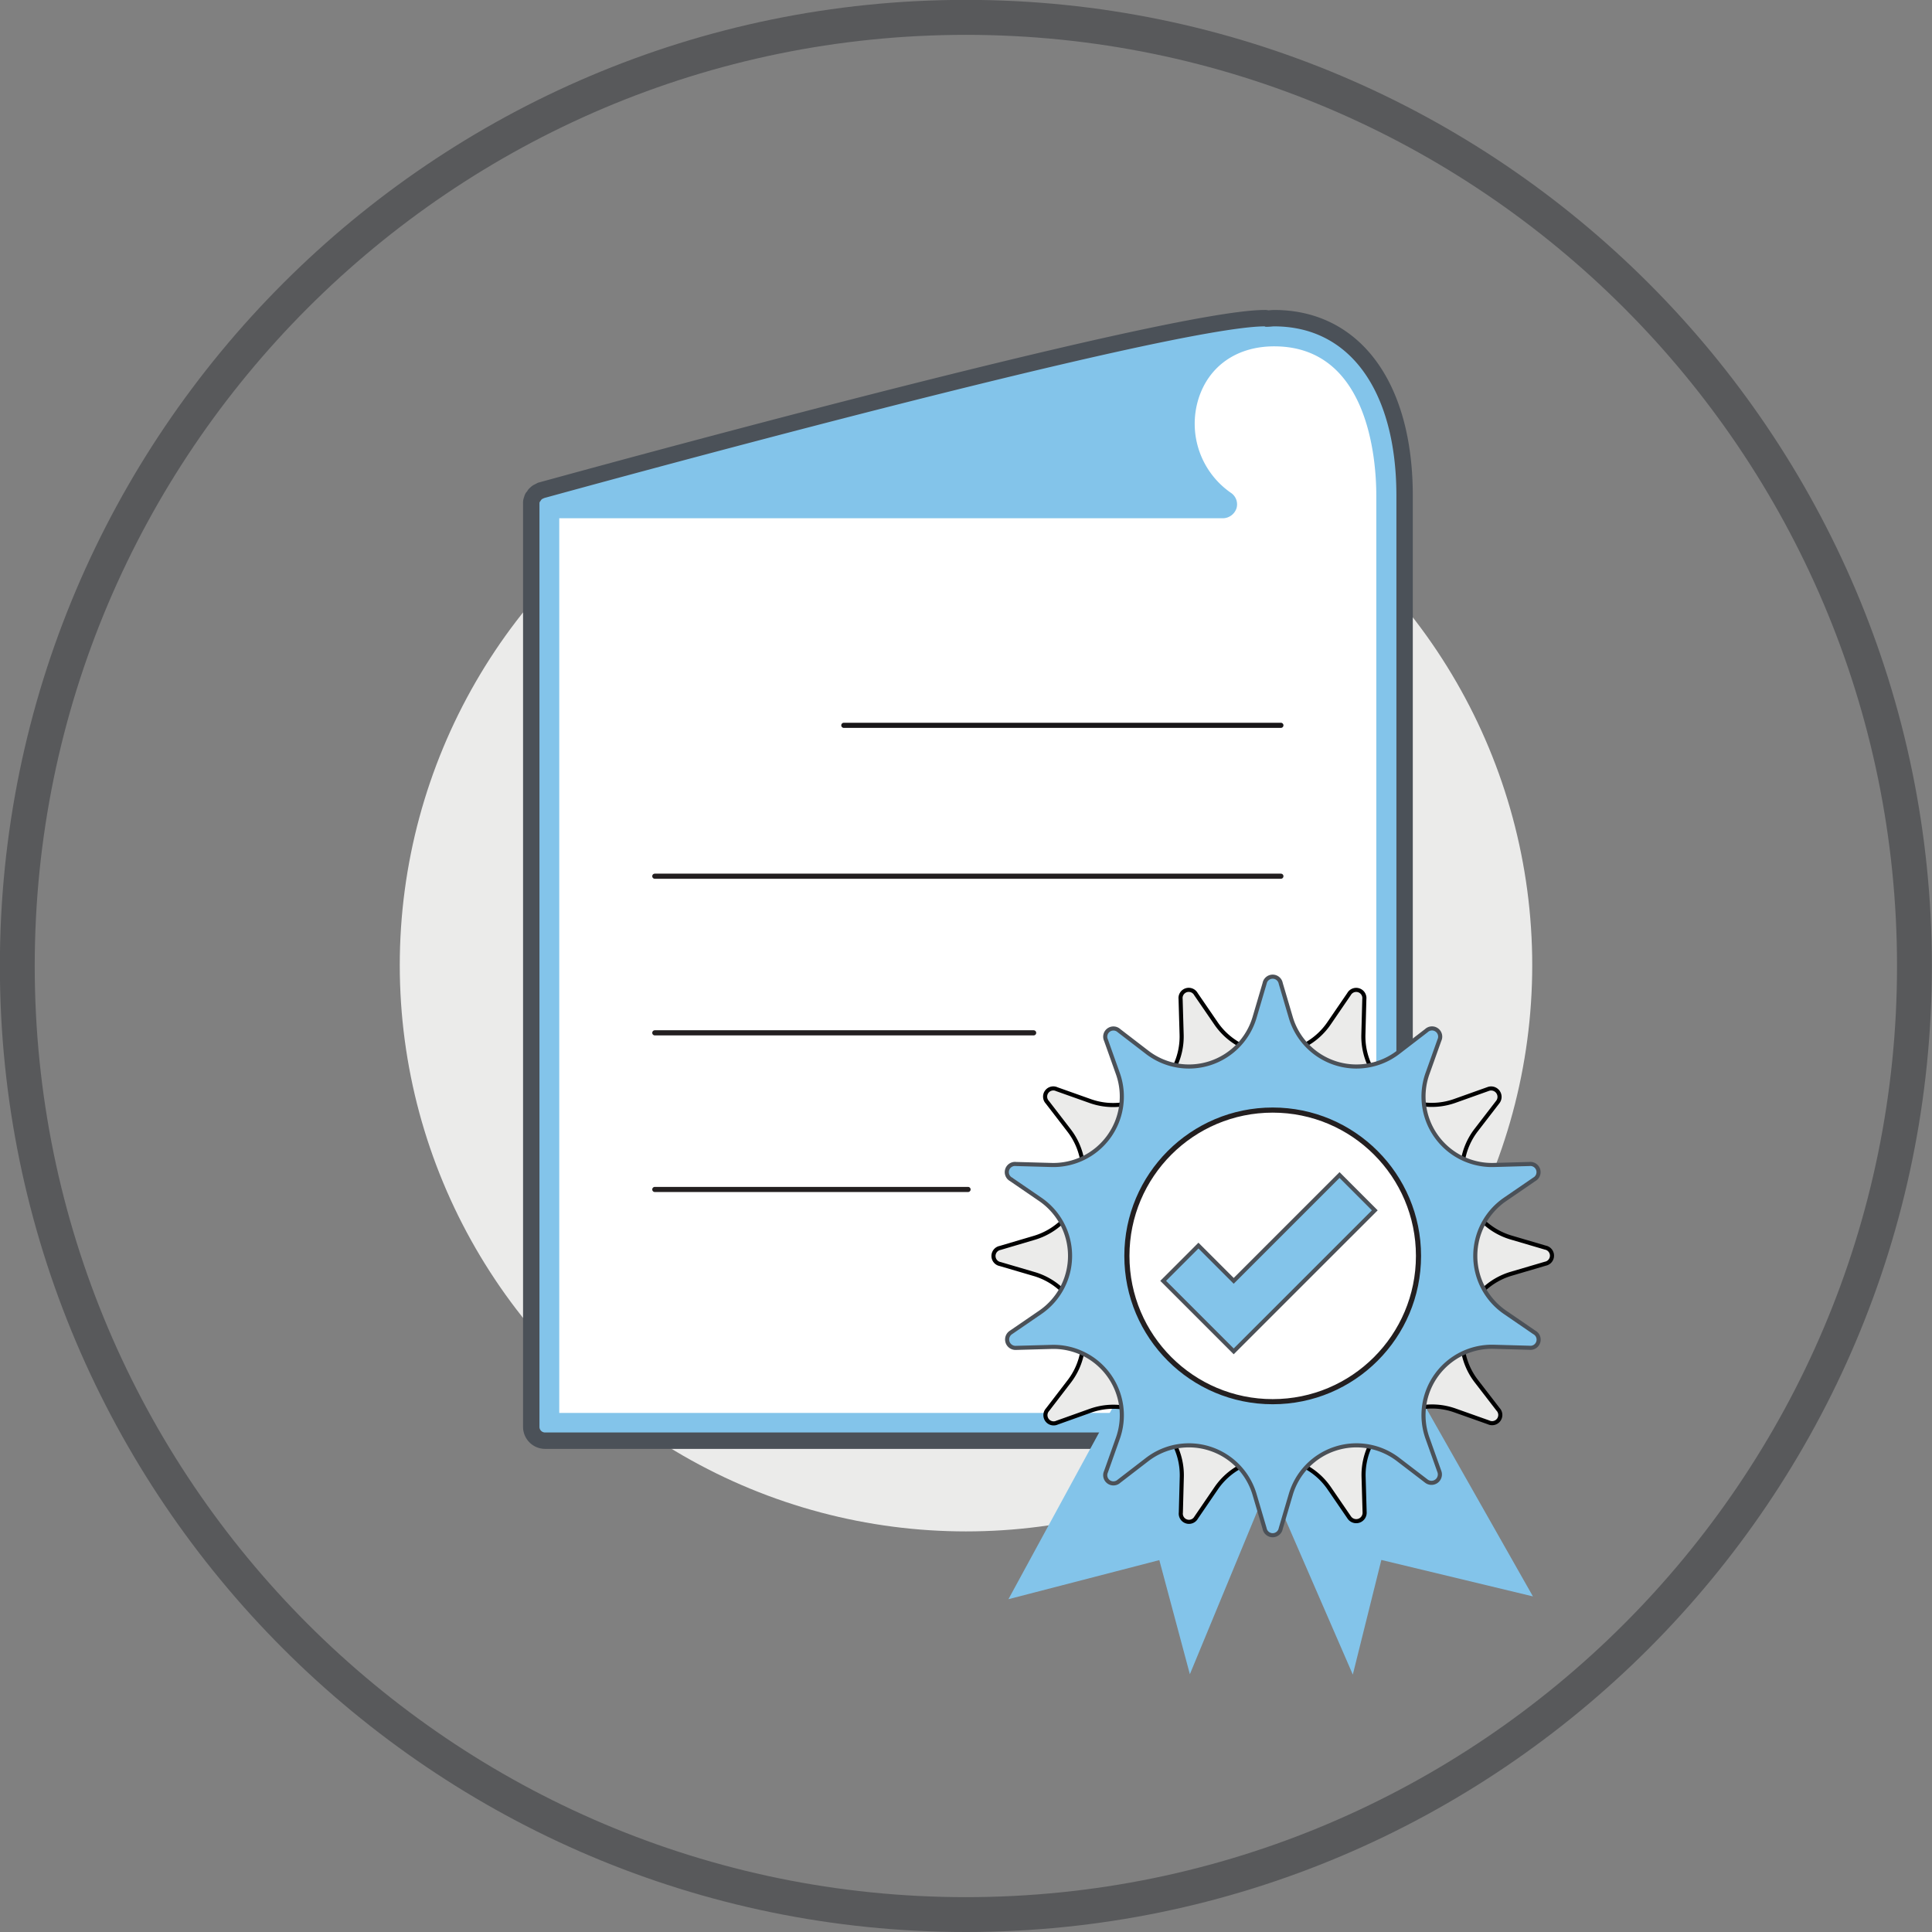<svg id="Layer_1" data-name="Layer 1" xmlns="http://www.w3.org/2000/svg" viewBox="0 0 471.2 471.2"><rect x="0" y="0" width="471.2" height="471.2" fill="#808080" stroke="none"/><defs><style>.cls-1,.cls-8{fill:#ebebea;}.cls-2{fill:#58595b;}.cls-3,.cls-7,.cls-9{fill:#83c4ea;}.cls-3,.cls-9{stroke:#4b5158;}.cls-10,.cls-3,.cls-5,.cls-6,.cls-8,.cls-9{stroke-miterlimit:10;}.cls-3{stroke-width:4px;}.cls-10,.cls-4{fill:#fff;}.cls-5,.cls-6{fill:none;stroke-linecap:round;}.cls-5{stroke:#181618;}.cls-10,.cls-5,.cls-6{stroke-width:1.25px;}.cls-10,.cls-6{stroke:#231f20;}.cls-8{stroke:#000;}</style></defs><g id="iset_05_certification" data-name="iset 05 | certification"><circle class="cls-1" cx="235.6" cy="235.4" r="138.1"/><g id="automated-security-administration"><path class="cls-2" d="M237,473.23c-129.9,0-235.6-105.7-235.6-235.6S107.13,2,237,2s235.6,105.7,235.6,235.6S366.93,473.23,237,473.23Zm0-462.7c-125.2,0-227.1,101.9-227.1,227.1s101.9,227.1,227.1,227.1,227.1-101.9,227.1-227.1S362.23,10.53,237,10.53Z" transform="translate(-1.43 -2.03)"/></g><path class="cls-3" d="M344,222.33v-99.4c0-26.7-12.2-43.3-31.8-43.3-.6,0-1.1.1-1.7.1a1.27,1.27,0,0,0-.6-.1c-24,0-170.3,40.3-176.5,42-.1,0-.1.1-.2.1l-.6.3a1.76,1.76,0,0,0-.5.4,1,1,0,0,0-.4.5c-.1.2-.3.3-.4.5s-.1.4-.2.6a1.7,1.7,0,0,0-.1.7V350a3.37,3.37,0,0,0,3.4,3.4h206.2A3.37,3.37,0,0,0,344,350V222.33Z" transform="translate(-1.43 -2.03)"/><path class="cls-4" d="M337.13,346.63H137.83V128.43h161.9A3.55,3.55,0,0,0,303,126a3.37,3.37,0,0,0-1.4-3.8,20.5,20.5,0,0,1-7.9-22.8c2.5-8.1,9.4-12.9,18.5-12.9,23.1,0,24.9,27.9,24.9,36.4v223.7Z" transform="translate(-1.43 -2.03)"/><line class="cls-5" x1="205.8" y1="176.9" x2="312.4" y2="176.9"/><line class="cls-6" x1="159.7" y1="213.7" x2="312.4" y2="213.7"/><line class="cls-6" x1="159.7" y1="251.9" x2="252.1" y2="251.9"/><line class="cls-6" x1="159.7" y1="290.1" x2="236.1" y2="290.1"/><polygon class="cls-7" points="290.2 408.33 282.75 380.5 245.95 390.03 287.21 314.19 323.01 329 290.2 408.33"/><polygon class="cls-7" points="329.94 408.42 336.9 380.46 373.87 389.35 331.28 314.25 295.74 329.68 329.94 408.42"/><path class="cls-8" d="M334.18,245.7l-.23,8.66a16.69,16.69,0,0,0,22.3,16.17l8.16-2.91a2.05,2.05,0,0,1,2.32,3.18l-5.29,6.87A16.7,16.7,0,0,0,370,303.86l8.32,2.45a2,2,0,0,1,0,3.93L370,312.69a16.69,16.69,0,0,0-8.49,26.21l5.29,6.86a2,2,0,0,1-2.31,3.18l-8.17-2.9A16.7,16.7,0,0,0,334,362.26l.25,8.66a2.05,2.05,0,0,1-3.74,1.22l-4.9-7.15a16.7,16.7,0,0,0-27.55,0l-4.89,7.16a2,2,0,0,1-3.74-1.21l.23-8.67a16.69,16.69,0,0,0-22.3-16.17L259.24,349a2,2,0,0,1-2.31-3.17l5.28-6.88a16.7,16.7,0,0,0-8.54-26.19l-8.31-2.44a2,2,0,0,1,0-3.93l8.31-2.46a16.68,16.68,0,0,0,8.49-26.2l-5.29-6.87a2,2,0,0,1,2.31-3.18l8.17,2.9a16.7,16.7,0,0,0,22.27-16.21l-.25-8.67a2,2,0,0,1,3.74-1.21l4.9,7.14a16.69,16.69,0,0,0,27.55,0l4.89-7.15A2,2,0,0,1,334.18,245.7Z" transform="translate(-1.43 -2.03)"/><path class="cls-9" d="M313.79,241.86l2.45,8.31a16.7,16.7,0,0,0,26.2,8.51l6.87-5.28a2,2,0,0,1,3.18,2.31l-2.91,8.16a16.7,16.7,0,0,0,16.19,22.29l8.67-.24a2,2,0,0,1,1.21,3.73l-7.15,4.9a16.7,16.7,0,0,0,0,27.55l7.15,4.9a2,2,0,0,1-1.21,3.74l-8.67-.24a16.69,16.69,0,0,0-16.19,22.28l2.91,8.17a2.05,2.05,0,0,1-3.18,2.31L342.44,358a16.7,16.7,0,0,0-26.2,8.52l-2.45,8.31a2,2,0,0,1-3.93,0l-2.45-8.31a16.7,16.7,0,0,0-26.2-8.52l-6.87,5.29a2,2,0,0,1-3.17-2.31l2.9-8.17a16.69,16.69,0,0,0-16.19-22.28l-8.67.24A2.05,2.05,0,0,1,248,327l7.15-4.9a16.7,16.7,0,0,0,0-27.55l-7.15-4.9a2,2,0,0,1,1.21-3.73l8.67.24a16.7,16.7,0,0,0,16.19-22.29l-2.9-8.16a2,2,0,0,1,3.17-2.31l6.87,5.28a16.7,16.7,0,0,0,26.2-8.51l2.45-8.31A2,2,0,0,1,313.79,241.86Z" transform="translate(-1.43 -2.03)"/><circle class="cls-10" cx="310.4" cy="306.3" r="35.56"/><polygon class="cls-9" points="335.3 295.19 300.89 329.59 283.69 312.39 292.29 303.79 300.89 312.39 326.7 286.58 335.3 295.19"/></g></svg>